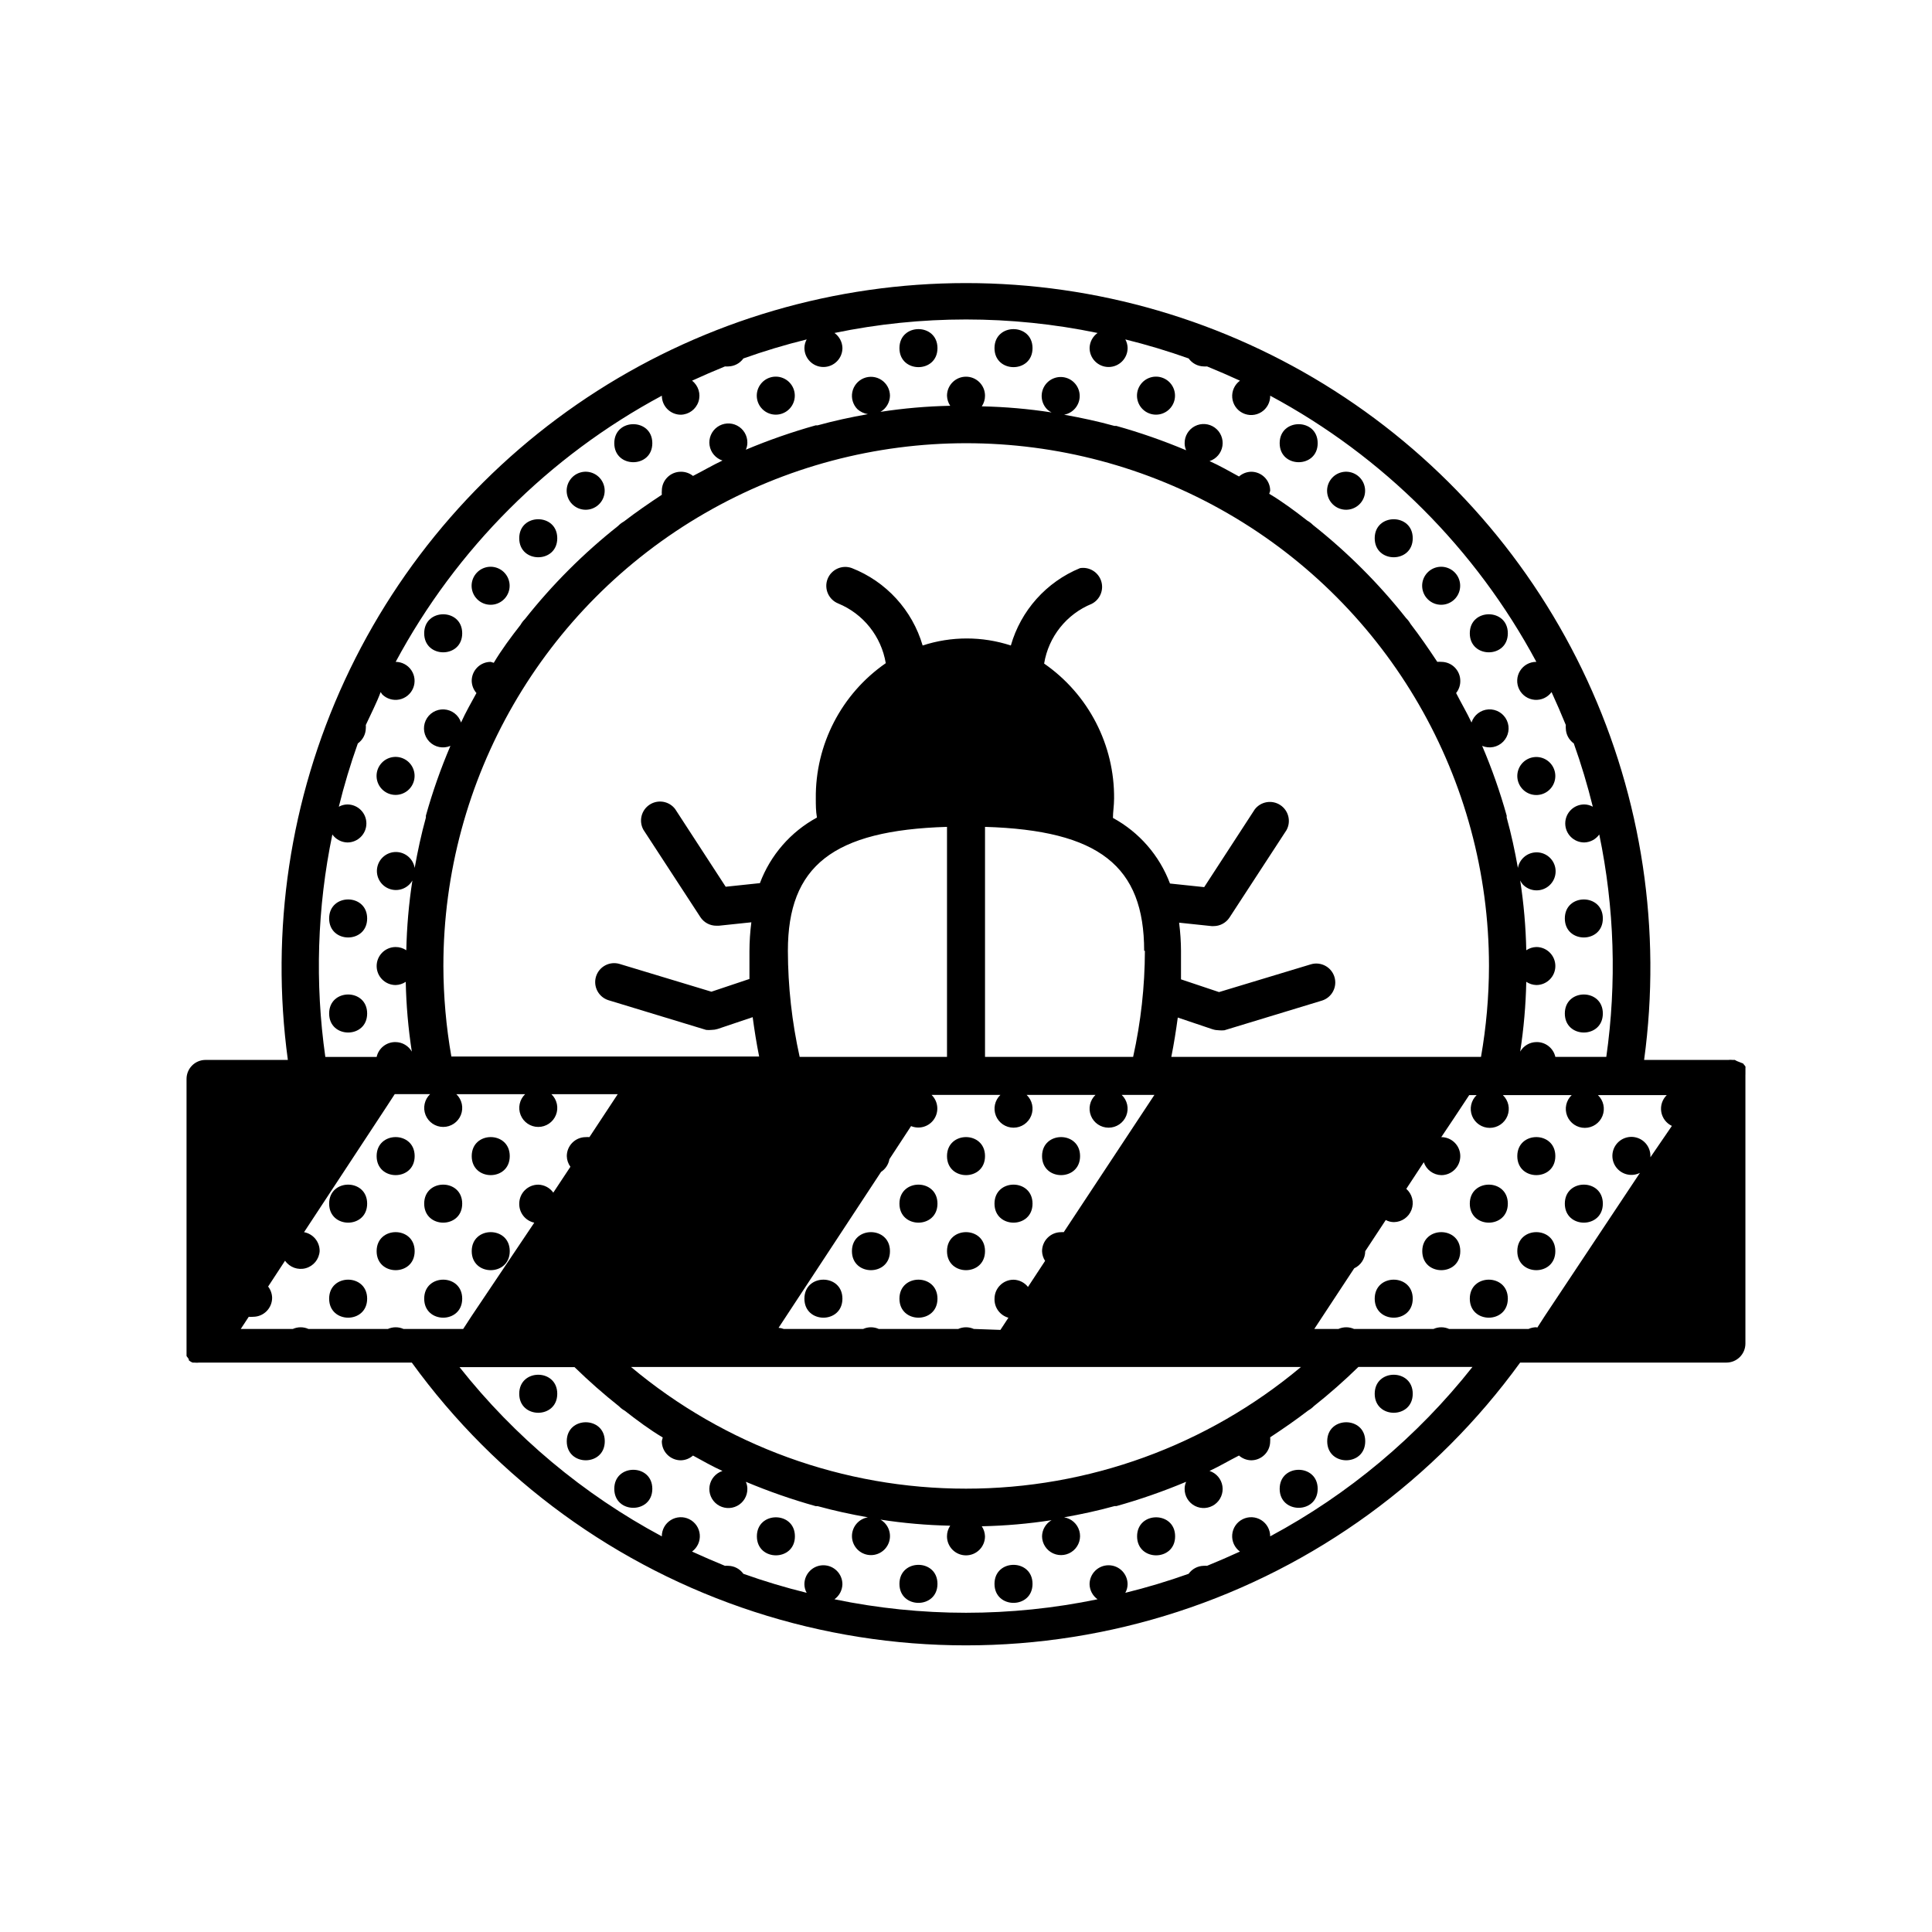 <?xml version="1.0" encoding="UTF-8"?>
<!-- The Best Svg Icon site in the world: iconSvg.co, Visit us! https://iconsvg.co -->
<svg fill="#000000" width="800px" height="800px" version="1.1" viewBox="144 144 512 512" xmlns="http://www.w3.org/2000/svg">
 <g>
  <path d="m568.77 387.4c0 6.719-10.074 6.719-10.074 0 0-6.715 10.074-6.715 10.074 0"/>
  <path d="m568.77 412.59c0 6.719-10.074 6.719-10.074 0s10.074-6.719 10.074 0"/>
  <path d="m543.59 311.83c0 6.719-10.078 6.719-10.078 0s10.078-6.719 10.078 0"/>
  <path d="m547.56 353.2c1.695 1.707 4.356 1.98 6.359 0.652 2.004-1.324 2.793-3.883 1.883-6.106-0.906-2.227-3.262-3.5-5.621-3.043s-4.066 2.516-4.082 4.918c-0.008 1.34 0.52 2.625 1.461 3.578z"/>
  <path d="m518.39 286.64c0 6.719-10.078 6.719-10.078 0 0-6.715 10.078-6.715 10.078 0"/>
  <path d="m525.95 304.27c2.406-0.012 4.465-1.723 4.918-4.082 0.457-2.356-0.816-4.711-3.039-5.617-2.227-0.91-4.781-0.121-6.109 1.883-1.324 2.004-1.051 4.664 0.656 6.356 0.949 0.945 2.238 1.469 3.574 1.461z"/>
  <path d="m518.39 513.36c0 6.719-10.078 6.719-10.078 0s10.078-6.719 10.078 0"/>
  <path d="m505.8 525.95c0 6.719-10.074 6.719-10.074 0 0-6.715 10.074-6.715 10.074 0"/>
  <path d="m493.2 261.45c0 6.719-10.074 6.719-10.074 0 0-6.715 10.074-6.715 10.074 0"/>
  <path d="m500.76 279.09c2.402-0.016 4.461-1.723 4.918-4.082 0.453-2.359-0.82-4.715-3.043-5.621-2.227-0.91-4.781-0.121-6.106 1.883-1.328 2.004-1.055 4.664 0.652 6.359 0.949 0.941 2.238 1.469 3.578 1.461z"/>
  <path d="m493.2 538.55c0 6.715-10.074 6.715-10.074 0 0-6.719 10.074-6.719 10.074 0"/>
  <path d="m455.42 551.14c0 6.719-10.078 6.719-10.078 0 0-6.715 10.078-6.715 10.078 0"/>
  <path d="m450.38 253.89c2.402-0.016 4.461-1.723 4.918-4.082s-0.816-4.711-3.043-5.621c-2.223-0.91-4.777-0.121-6.106 1.883-1.324 2.004-1.051 4.668 0.652 6.359 0.953 0.941 2.238 1.469 3.578 1.461z"/>
  <path d="m417.63 236.26c0 6.715-10.078 6.715-10.078 0 0-6.719 10.078-6.719 10.078 0"/>
  <path d="m417.63 563.74c0 6.715-10.078 6.715-10.078 0 0-6.719 10.078-6.719 10.078 0"/>
  <path d="m392.44 236.26c0 6.715-10.078 6.715-10.078 0 0-6.719 10.078-6.719 10.078 0"/>
  <path d="m392.44 563.74c0 6.715-10.078 6.715-10.078 0 0-6.719 10.078-6.719 10.078 0"/>
  <path d="m354.66 551.14c0 6.719-10.078 6.719-10.078 0 0-6.715 10.078-6.715 10.078 0"/>
  <path d="m349.62 253.89c2.402-0.016 4.461-1.723 4.918-4.082 0.457-2.359-0.816-4.711-3.043-5.621-2.223-0.91-4.781-0.121-6.106 1.883-1.324 2.004-1.051 4.668 0.652 6.359 0.953 0.941 2.238 1.469 3.578 1.461z"/>
  <path d="m316.87 261.45c0 6.719-10.078 6.719-10.078 0 0-6.715 10.078-6.715 10.078 0"/>
  <path d="m304.27 525.95c0 6.719-10.074 6.719-10.074 0 0-6.715 10.074-6.715 10.074 0"/>
  <path d="m316.87 538.55c0 6.715-10.078 6.715-10.078 0 0-6.719 10.078-6.719 10.078 0"/>
  <path d="m291.68 286.64c0 6.719-10.078 6.719-10.078 0 0-6.715 10.078-6.715 10.078 0"/>
  <path d="m299.24 279.09c2.402-0.016 4.461-1.723 4.914-4.082 0.457-2.359-0.816-4.715-3.039-5.621-2.227-0.91-4.781-0.121-6.106 1.883-1.328 2.004-1.055 4.664 0.652 6.359 0.949 0.941 2.238 1.469 3.578 1.461z"/>
  <path d="m291.68 513.36c0 6.719-10.078 6.719-10.078 0s10.078-6.719 10.078 0"/>
  <path d="m266.49 311.83c0 6.719-10.074 6.719-10.074 0s10.074-6.719 10.074 0"/>
  <path d="m274.05 304.27c2.402-0.012 4.461-1.723 4.918-4.082 0.453-2.356-0.82-4.711-3.043-5.617-2.223-0.91-4.781-0.121-6.106 1.883-1.328 2.004-1.055 4.664 0.652 6.356 0.949 0.945 2.238 1.469 3.578 1.461z"/>
  <path d="m248.86 354.66c2.402-0.016 4.461-1.723 4.918-4.082 0.457-2.359-0.816-4.711-3.043-5.621-2.223-0.906-4.781-0.121-6.106 1.883-1.324 2.004-1.051 4.668 0.652 6.359 0.953 0.941 2.238 1.469 3.578 1.461z"/>
  <path d="m241.3 387.4c0 6.719-10.074 6.719-10.074 0 0-6.715 10.074-6.715 10.074 0"/>
  <path d="m241.3 412.59c0 6.719-10.074 6.719-10.074 0s10.074-6.719 10.074 0"/>
  <path d="m279.09 475.57c0 6.719-10.078 6.719-10.078 0s10.078-6.719 10.078 0"/>
  <path d="m266.49 462.98c0 6.715-10.074 6.715-10.074 0 0-6.719 10.074-6.719 10.074 0"/>
  <path d="m279.09 450.38c0 6.719-10.078 6.719-10.078 0s10.078-6.719 10.078 0"/>
  <path d="m266.49 488.16c0 6.719-10.074 6.719-10.074 0 0-6.715 10.074-6.715 10.074 0"/>
  <path d="m253.89 475.57c0 6.719-10.078 6.719-10.078 0s10.078-6.719 10.078 0"/>
  <path d="m241.3 462.98c0 6.715-10.074 6.715-10.074 0 0-6.719 10.074-6.719 10.074 0"/>
  <path d="m253.89 450.38c0 6.719-10.078 6.719-10.078 0s10.078-6.719 10.078 0"/>
  <path d="m241.3 488.16c0 6.719-10.074 6.719-10.074 0 0-6.715 10.074-6.715 10.074 0"/>
  <path d="m417.63 462.98c0 6.715-10.078 6.715-10.078 0 0-6.719 10.078-6.719 10.078 0"/>
  <path d="m430.23 450.38c0 6.719-10.074 6.719-10.074 0s10.074-6.719 10.074 0"/>
  <path d="m405.04 475.57c0 6.719-10.074 6.719-10.074 0s10.074-6.719 10.074 0"/>
  <path d="m392.44 462.98c0 6.715-10.078 6.715-10.078 0 0-6.719 10.078-6.719 10.078 0"/>
  <path d="m405.04 450.38c0 6.719-10.074 6.719-10.074 0s10.074-6.719 10.074 0"/>
  <path d="m392.44 488.16c0 6.719-10.078 6.719-10.078 0 0-6.715 10.078-6.715 10.078 0"/>
  <path d="m379.85 475.57c0 6.719-10.078 6.719-10.078 0s10.078-6.719 10.078 0"/>
  <path d="m367.25 488.16c0 6.719-10.074 6.719-10.074 0 0-6.715 10.074-6.715 10.074 0"/>
  <path d="m568.77 462.98c0 6.715-10.074 6.715-10.074 0 0-6.719 10.074-6.719 10.074 0"/>
  <path d="m556.18 475.57c0 6.719-10.078 6.719-10.078 0s10.078-6.719 10.078 0"/>
  <path d="m543.59 462.98c0 6.715-10.078 6.715-10.078 0 0-6.719 10.078-6.719 10.078 0"/>
  <path d="m530.99 475.57c0 6.719-10.074 6.719-10.074 0s10.074-6.719 10.074 0"/>
  <path d="m556.18 450.38c0 6.719-10.078 6.719-10.078 0s10.078-6.719 10.078 0"/>
  <path d="m543.59 488.16c0 6.719-10.078 6.719-10.078 0 0-6.715 10.078-6.715 10.078 0"/>
  <path d="m518.39 488.16c0 6.719-10.078 6.719-10.078 0 0-6.715 10.078-6.715 10.078 0"/>
  <path d="m606.56 428.77v-1.762c0.023-0.117 0.023-0.238 0-0.355-0.086-0.172-0.207-0.324-0.352-0.453l-0.25-0.352-1.664-0.656-0.555-0.301h-0.555c-0.398-0.047-0.805-0.047-1.207 0h-22.27c4.676-34.301-0.562-69.227-15.094-100.65-14.535-31.418-37.762-58.023-66.93-76.672-29.168-18.645-63.066-28.551-97.684-28.551-34.621 0-68.52 9.906-97.688 28.551-29.168 18.648-52.391 45.254-66.926 76.672-14.535 31.422-19.773 66.348-15.098 100.65h-21.812c-2.785 0-5.039 2.254-5.039 5.039v71.289 0.352 1.762c0.055 0.137 0.141 0.258 0.25 0.355 0.078 0.18 0.199 0.336 0.355 0.453-0.023 0.117-0.023 0.234 0 0.352l0.402 0.301c0.191 0.121 0.391 0.223 0.602 0.305h0.406c0.469 0.051 0.941 0.051 1.41 0h56.273c22.508 31.055 54.277 54.176 90.746 66.039 36.469 11.867 75.762 11.867 112.23 0 36.473-11.863 68.242-34.984 90.746-66.039h54.664c1.336 0 2.617-0.531 3.562-1.477 0.945-0.945 1.473-2.227 1.473-3.562v-70.938-0.352zm-125.95 122.38c0.012-1.754-0.891-3.391-2.379-4.316-1.492-0.926-3.356-1.008-4.926-0.219-1.566 0.785-2.609 2.336-2.754 4.082-0.145 1.75 0.629 3.449 2.047 4.484-2.871 1.309-5.742 2.57-8.715 3.777-0.305-0.023-0.605-0.023-0.906 0-1.586 0.039-3.062 0.824-3.981 2.117-5.508 1.961-11.105 3.641-16.777 5.039 0.387-0.695 0.594-1.473 0.605-2.269 0-2.781-2.258-5.035-5.039-5.035-2.785 0-5.039 2.254-5.039 5.035 0.039 1.586 0.824 3.062 2.117 3.981-23 4.769-46.73 4.769-69.727 0 1.289-0.918 2.074-2.394 2.113-3.981 0-2.781-2.254-5.035-5.039-5.035-2.781 0-5.035 2.254-5.035 5.035 0.008 0.797 0.215 1.574 0.602 2.269-5.672-1.398-11.27-3.078-16.773-5.039-0.922-1.293-2.394-2.078-3.981-2.117-0.305-0.023-0.605-0.023-0.906 0-2.973-1.211-5.844-2.469-8.715-3.777h-0.004c1.418-1.035 2.195-2.734 2.051-4.484-0.145-1.746-1.191-3.297-2.758-4.082-1.566-0.789-3.434-0.707-4.922 0.219-1.492 0.926-2.394 2.562-2.379 4.316-20.754-11.117-39-26.379-53.605-44.84h30.48c3.75 3.66 7.684 7.125 11.789 10.379 0.445 0.457 0.953 0.848 1.512 1.16 3.223 2.519 6.602 5.039 10.078 7.106l-0.004-0.004c-0.109 0.332-0.195 0.668-0.25 1.008 0 1.336 0.527 2.621 1.473 3.562 0.945 0.945 2.227 1.477 3.562 1.477 1.191-0.023 2.332-0.473 3.227-1.258 2.57 1.41 5.039 2.82 7.809 4.082v-0.004c-1.805 0.59-3.125 2.144-3.418 4.019-0.289 1.879 0.5 3.758 2.043 4.867 1.543 1.105 3.578 1.25 5.262 0.375s2.734-2.625 2.711-4.523c0-0.645-0.137-1.277-0.402-1.863 6.023 2.531 12.199 4.684 18.492 6.445h0.504c4.383 1.211 8.816 2.168 13.352 2.973h-0.004c-2.418 0.398-4.199 2.477-4.223 4.93-0.02 2.449 1.727 4.562 4.137 5 2.414 0.438 4.789-0.922 5.633-3.223 0.844-2.305-0.094-4.879-2.219-6.102 6.121 0.945 12.297 1.484 18.488 1.613-0.559 0.832-0.859 1.816-0.855 2.82 0 2.785 2.254 5.039 5.039 5.039 2.781 0 5.035-2.254 5.035-5.039-0.027-0.953-0.324-1.879-0.855-2.668 6.191-0.129 12.371-0.668 18.492-1.613-1.535 0.887-2.492 2.512-2.519 4.281 0.023 1.957 1.18 3.727 2.969 4.531 1.785 0.801 3.875 0.5 5.356-0.781 1.484-1.277 2.094-3.301 1.559-5.184-0.531-1.887-2.106-3.289-4.039-3.606 4.535-0.805 8.969-1.762 13.352-2.973h0.504c6.289-1.762 12.465-3.914 18.488-6.445-0.266 0.586-0.402 1.219-0.402 1.863-0.02 1.898 1.027 3.648 2.711 4.523 1.688 0.875 3.719 0.73 5.262-0.375 1.543-1.109 2.332-2.988 2.043-4.867-0.289-1.875-1.609-3.43-3.418-4.019 2.672-1.258 5.039-2.672 7.809-4.082v0.004c0.895 0.785 2.035 1.234 3.227 1.258 1.336 0 2.617-0.531 3.562-1.477 0.945-0.941 1.477-2.227 1.477-3.562 0.027-0.352 0.027-0.703 0-1.055 3.426-2.266 6.801-4.586 10.078-7.106h-0.004c0.559-0.312 1.066-0.703 1.512-1.16 4.106-3.254 8.039-6.719 11.789-10.379h30.23c-14.605 18.48-32.852 33.758-53.605 44.891zm-235.73-223.74 0.402 0.605c1.191 1.184 2.894 1.691 4.539 1.363 1.645-0.332 3.019-1.457 3.664-3.008 0.641-1.551 0.473-3.32-0.457-4.719-0.926-1.398-2.488-2.242-4.168-2.25 16.062-29.938 40.598-54.473 70.535-70.535 0 1.336 0.527 2.617 1.473 3.562 0.945 0.945 2.227 1.477 3.562 1.477 2.133-0.051 4.004-1.434 4.672-3.461 0.668-2.023-0.012-4.25-1.699-5.559 2.871-1.309 5.742-2.57 8.715-3.777h0.004c0.301 0.023 0.602 0.023 0.906 0 1.586-0.039 3.059-0.824 3.981-2.117 5.504-1.957 11.102-3.641 16.773-5.039-0.387 0.695-0.594 1.473-0.602 2.269 0 2.781 2.254 5.039 5.035 5.039 2.785 0 5.039-2.258 5.039-5.039-0.039-1.586-0.824-3.062-2.113-3.981 22.996-4.769 46.727-4.769 69.727 0-1.293 0.918-2.078 2.394-2.117 3.981 0 2.781 2.254 5.039 5.039 5.039 2.781 0 5.039-2.258 5.039-5.039-0.012-0.797-0.219-1.574-0.605-2.269 5.672 1.398 11.27 3.082 16.777 5.039 0.918 1.293 2.394 2.078 3.981 2.117 0.301 0.023 0.602 0.023 0.906 0 2.973 1.211 5.844 2.469 8.715 3.777-1.422 1.039-2.195 2.742-2.047 4.496 0.148 1.754 1.203 3.301 2.777 4.082 1.578 0.785 3.445 0.688 4.934-0.25 1.488-0.941 2.375-2.59 2.348-4.348 29.934 16.062 54.469 40.598 70.531 70.535-1.754-0.016-3.391 0.887-4.316 2.379-0.926 1.488-1.008 3.356-0.219 4.922 0.785 1.566 2.336 2.613 4.082 2.758 1.75 0.145 3.449-0.633 4.484-2.051 1.309 2.871 2.57 5.742 3.777 8.715v0.004c-0.023 0.301-0.023 0.602 0 0.906 0.039 1.586 0.824 3.059 2.117 3.981 1.961 5.504 3.641 11.102 5.039 16.773-0.695-0.387-1.473-0.594-2.269-0.602-2.781 0-5.035 2.254-5.035 5.035 0 2.785 2.254 5.039 5.035 5.039 1.586-0.039 3.062-0.824 3.981-2.113 4.027 19.391 4.656 39.336 1.863 58.945h-13.5c-0.527-2.344-2.637-3.988-5.039-3.93-1.77 0.027-3.394 0.984-4.281 2.519 0.945-6.121 1.484-12.301 1.613-18.492 0.789 0.531 1.715 0.828 2.668 0.855 2.785 0 5.039-2.254 5.039-5.035 0-2.785-2.254-5.039-5.039-5.039-0.953 0.027-1.879 0.324-2.668 0.855-0.129-6.191-0.668-12.367-1.613-18.488 0.188 0.379 0.426 0.734 0.703 1.059 1.609 1.684 4.164 2.047 6.176 0.879 2.016-1.172 2.965-3.566 2.301-5.801-0.668-2.231-2.777-3.715-5.106-3.586-2.324 0.125-4.262 1.832-4.68 4.121-0.805-4.535-1.762-8.969-2.973-13.352v-0.504 0.004c-1.758-6.301-3.93-12.477-6.5-18.492 1.914 0.812 4.129 0.367 5.578-1.121 1.449-1.488 1.84-3.711 0.977-5.602-0.859-1.891-2.793-3.059-4.867-2.945-2.074 0.117-3.863 1.496-4.508 3.473-1.258-2.672-2.672-5.039-4.082-7.809 0.734-0.914 1.125-2.055 1.109-3.227 0-1.336-0.531-2.617-1.477-3.562-0.941-0.945-2.227-1.473-3.562-1.473-0.352-0.031-0.703-0.031-1.055 0-2.266-3.426-4.586-6.801-7.106-10.078-0.312-0.555-0.703-1.066-1.16-1.512-7.242-9.156-15.527-17.441-24.684-24.688-0.449-0.453-0.957-0.844-1.512-1.156-3.223-2.519-6.602-5.039-10.078-7.106 0.102-0.262 0.188-0.531 0.254-0.805 0-1.336-0.531-2.617-1.477-3.562-0.945-0.945-2.227-1.477-3.562-1.477-1.191 0.027-2.332 0.473-3.227 1.258-2.57-1.41-5.039-2.82-7.809-4.082v0.004c1.809-0.59 3.129-2.144 3.418-4.019s-0.5-3.758-2.043-4.863c-1.543-1.109-3.574-1.254-5.262-0.379-1.684 0.879-2.731 2.625-2.711 4.523 0 0.645 0.137 1.281 0.402 1.867-6.023-2.531-12.199-4.688-18.488-6.449h-0.504c-4.383-1.211-8.816-2.168-13.352-2.973 2.289-0.418 3.996-2.356 4.125-4.68 0.125-2.328-1.359-4.438-3.59-5.106-2.231-0.664-4.629 0.285-5.801 2.297-1.168 2.016-0.805 4.57 0.883 6.176 0.32 0.281 0.676 0.52 1.059 0.707-6.121-0.945-12.301-1.484-18.492-1.613 0.562-0.832 0.859-1.816 0.855-2.82 0-2.781-2.254-5.039-5.035-5.039-2.785 0-5.039 2.258-5.039 5.039 0.027 0.953 0.324 1.879 0.855 2.672-6.191 0.125-12.367 0.664-18.488 1.609 1.531-0.883 2.488-2.512 2.519-4.281-0.012-1.68-0.855-3.242-2.254-4.168-1.398-0.93-3.168-1.098-4.719-0.457-1.547 0.645-2.676 2.019-3.008 3.664-0.328 1.645 0.184 3.348 1.363 4.539 0.781 0.691 1.742 1.148 2.769 1.309-4.535 0.805-8.969 1.762-13.352 2.973h-0.504 0.004c-6.293 1.766-12.469 3.918-18.492 6.449 0.266-0.586 0.402-1.223 0.402-1.863 0.023-1.898-1.027-3.648-2.711-4.523-1.684-0.879-3.719-0.73-5.262 0.375-1.543 1.105-2.332 2.988-2.043 4.863 0.293 1.879 1.613 3.43 3.418 4.019-2.672 1.258-5.039 2.672-7.809 4.082-0.914-0.734-2.055-1.125-3.227-1.109-2.781 0-5.035 2.254-5.035 5.039-0.031 0.352-0.031 0.707 0 1.059-3.426 2.266-6.801 4.586-10.078 7.106v-0.004c-0.555 0.312-1.066 0.703-1.512 1.16-9.156 7.242-17.441 15.527-24.688 24.688-0.453 0.445-0.844 0.953-1.156 1.512-2.519 3.223-5.039 6.602-7.106 10.078v-0.004c-0.262-0.102-0.531-0.184-0.805-0.25-2.785 0-5.039 2.254-5.039 5.035 0.027 1.191 0.473 2.332 1.258 3.227-1.41 2.57-2.82 5.039-4.082 7.809h0.004c-0.645-1.977-2.434-3.356-4.508-3.473-2.074-0.113-4.008 1.055-4.867 2.945-0.863 1.891-0.473 4.113 0.977 5.602 1.449 1.488 3.664 1.934 5.578 1.121-2.57 6.016-4.742 12.191-6.5 18.492v0.504c-1.211 4.383-2.168 8.816-2.973 13.352v-0.004c-0.398-2.418-2.477-4.199-4.93-4.223-2.449-0.02-4.562 1.727-5 4.137-0.438 2.414 0.922 4.789 3.227 5.633 2.301 0.844 4.875-0.094 6.098-2.219-0.945 6.121-1.484 12.297-1.613 18.488-0.832-0.559-1.816-0.859-2.82-0.855-2.781 0-5.039 2.254-5.039 5.039 0 2.781 2.258 5.035 5.039 5.035 0.953-0.027 1.879-0.324 2.672-0.855 0.125 6.191 0.664 12.371 1.609 18.492-0.883-1.535-2.512-2.492-4.281-2.519-2.402-0.059-4.512 1.586-5.039 3.93h-13.602c-2.793-19.609-2.16-39.555 1.863-58.945 0.922 1.289 2.394 2.074 3.981 2.113 2.781 0 5.039-2.254 5.039-5.039 0-2.781-2.258-5.035-5.039-5.035-0.793 0.008-1.574 0.215-2.266 0.602 1.395-5.672 3.078-11.27 5.035-16.773 1.293-0.922 2.078-2.394 2.117-3.981 0.023-0.305 0.023-0.605 0-0.906 1.359-2.973 2.871-5.848 3.93-8.719zm155.12 211.1c-32.461 0.02-63.891-11.398-88.773-32.246h177.54c-24.883 20.848-56.312 32.266-88.77 32.246zm-138.5-138.5c0-49.5 26.41-95.238 69.273-119.99 42.867-24.75 95.684-24.75 138.55 0 42.867 24.75 69.273 70.488 69.273 119.99-0.016 8.07-0.723 16.129-2.117 24.082h-82.07c0.707-3.527 1.258-7.055 1.715-10.43l9.27 3.125v-0.004c0.52 0.164 1.062 0.246 1.609 0.254 0.488 0.047 0.977 0.047 1.461 0l25.844-7.859h0.004c2.656-0.82 4.144-3.641 3.324-6.297-0.82-2.633-3.606-4.113-6.246-3.324l-24.336 7.356-10.078-3.375v-7.356l0.004-0.004c-0.008-2.559-0.176-5.117-0.504-7.656l8.613 0.906h0.504c1.703 0.008 3.297-0.844 4.234-2.266l15.113-23.176c1.27-2.309 0.543-5.207-1.664-6.644-2.203-1.441-5.148-0.938-6.75 1.152l-13.402 20.605-9.07-0.957h0.004c-2.785-7.422-8.152-13.594-15.117-17.383 0-1.613 0.301-3.273 0.301-5.039l0.004 0.004c0.152-14.293-6.793-27.73-18.539-35.871 1.16-7.106 5.93-13.094 12.594-15.82 2.219-1.121 3.289-3.691 2.523-6.055-0.77-2.363-3.144-3.812-5.598-3.418-8.93 3.668-15.684 11.223-18.34 20.504-7.594-2.484-15.781-2.484-23.375 0-2.738-9.363-9.66-16.938-18.742-20.504-2.574-0.961-5.441 0.316-6.449 2.871-1 2.574 0.262 5.473 2.82 6.5 6.652 2.742 11.414 8.723 12.598 15.82-11.75 8.141-18.695 21.578-18.539 35.871 0 1.664 0 3.324 0.301 5.039-6.965 3.785-12.332 9.957-15.113 17.379l-9.07 0.957-13.402-20.605c-1.602-2.09-4.543-2.594-6.75-1.152-2.207 1.441-2.93 4.336-1.66 6.644l15.113 23.176c0.938 1.422 2.527 2.273 4.231 2.266h0.656l8.613-0.906c-0.328 2.539-0.496 5.098-0.504 7.66v7.356l-10.078 3.375-24.336-7.356h0.004c-2.641-0.789-5.422 0.695-6.246 3.324-0.82 2.656 0.668 5.477 3.324 6.297l25.844 7.859h0.004c0.484 0.051 0.973 0.051 1.461 0 0.547-0.004 1.09-0.09 1.609-0.25l9.27-3.125c0.453 3.375 1.008 6.902 1.715 10.43h-81.566c-1.387-7.918-2.094-15.941-2.117-23.98zm266.52 96.176c-1.312-0.59-2.816-0.59-4.129 0h-21.062c-1.312-0.59-2.816-0.59-4.129 0h-6.398l10.578-16.07c1.77-0.82 2.91-2.586 2.922-4.535l5.441-8.262c0.664 0.363 1.41 0.555 2.168 0.555 2.086-0.023 3.938-1.332 4.664-3.285 0.727-1.953 0.176-4.152-1.391-5.531l4.637-7.055c0.676 2 2.523 3.367 4.633 3.426 2.785 0 5.039-2.258 5.039-5.039s-2.254-5.039-5.039-5.039l3.375-5.039 4.031-6.098h1.965v0.004c-1.488 1.422-1.965 3.606-1.199 5.519 0.766 1.91 2.617 3.164 4.676 3.164 2.062 0 3.914-1.254 4.68-3.164 0.766-1.914 0.289-4.098-1.203-5.519h18.238c-1.492 1.422-1.965 3.606-1.199 5.519 0.766 1.91 2.617 3.164 4.676 3.164 2.059 0 3.914-1.254 4.676-3.164 0.766-1.914 0.293-4.098-1.199-5.519h18.238c-1.184 1.152-1.727 2.809-1.453 4.438 0.27 1.625 1.32 3.019 2.812 3.723l-5.691 8.316v-0.301-0.004c0.027-2.258-1.449-4.262-3.617-4.898-2.168-0.637-4.496 0.246-5.695 2.164-1.195 1.914-0.973 4.394 0.551 6.062 1.523 1.672 3.973 2.121 5.988 1.105l-25.191 37.887-2.016 3.125-0.25-0.102c-0.711 0.004-1.418 0.156-2.066 0.453zm-277.09 0c-1.312-0.59-2.816-0.59-4.133 0h-21.059c-1.312-0.59-2.816-0.59-4.133 0h-13.801l2.117-3.223h-0.004c0.387 0.043 0.773 0.043 1.16 0 1.336 0 2.617-0.531 3.562-1.477 0.945-0.945 1.477-2.227 1.477-3.562-0.027-1.078-0.398-2.121-1.059-2.973l4.484-6.852c1.215 1.758 3.414 2.559 5.477 1.992 2.062-0.566 3.543-2.379 3.691-4.512 0.039-2.465-1.707-4.594-4.133-5.039l21.766-33.102 2.266-3.477h9.371v0.004c-1.488 1.418-1.965 3.606-1.199 5.516 0.766 1.914 2.617 3.168 4.676 3.168 2.062 0 3.914-1.254 4.68-3.168 0.766-1.91 0.289-4.098-1.203-5.516h18.238c-1.488 1.418-1.965 3.606-1.199 5.516 0.766 1.914 2.617 3.168 4.676 3.168s3.914-1.254 4.68-3.168c0.766-1.91 0.289-4.098-1.203-5.516h17.582l-7.504 11.383c-0.32-0.027-0.641-0.027-0.957 0-2.785 0-5.039 2.258-5.039 5.039 0.027 1.016 0.359 2 0.957 2.82l-4.535 6.852c-0.918-1.289-2.394-2.074-3.981-2.113-2.781 0-5.039 2.254-5.039 5.039-0.051 2.414 1.617 4.527 3.981 5.035l-16.574 24.688-2.266 3.477zm151.14 0h-0.004c-1.312-0.59-2.816-0.59-4.129 0h-21.059c-1.316-0.59-2.82-0.59-4.133 0h-21.059c-0.434-0.172-0.895-0.273-1.359-0.301l27.156-41.312h-0.004c1.18-0.77 1.984-1.992 2.219-3.375l5.742-8.766v-0.004c2.231 0.922 4.805 0.133 6.129-1.887 1.328-2.016 1.039-4.688-0.688-6.375h18.238c-1.492 1.422-1.965 3.606-1.199 5.519 0.766 1.91 2.617 3.164 4.676 3.164s3.91-1.254 4.676-3.164c0.766-1.914 0.293-4.098-1.199-5.519h18.238c-1.492 1.422-1.969 3.606-1.203 5.519 0.766 1.91 2.617 3.164 4.68 3.164 2.059 0 3.91-1.254 4.676-3.164 0.766-1.914 0.289-4.098-1.199-5.519h8.664l-24.031 36.375c-0.234-0.023-0.473-0.023-0.707 0-2.781 0-5.035 2.258-5.035 5.039 0.027 0.914 0.309 1.801 0.805 2.57l-4.535 6.902c-0.926-1.176-2.332-1.879-3.828-1.914-2.781 0-5.039 2.254-5.039 5.035-0.086 2.328 1.438 4.41 3.68 5.039l-2.117 3.223zm45.344-100.21h-0.004c-0.023 9.457-1.07 18.883-3.121 28.113h-39.25v-60.961c30.23 0.906 42.172 10.379 42.172 32.848zm-52.449-32.848v60.961h-39.047c-2.051-9.23-3.098-18.656-3.121-28.113 0-22.469 11.938-31.941 42.168-32.848z"/>
 </g>
</svg>